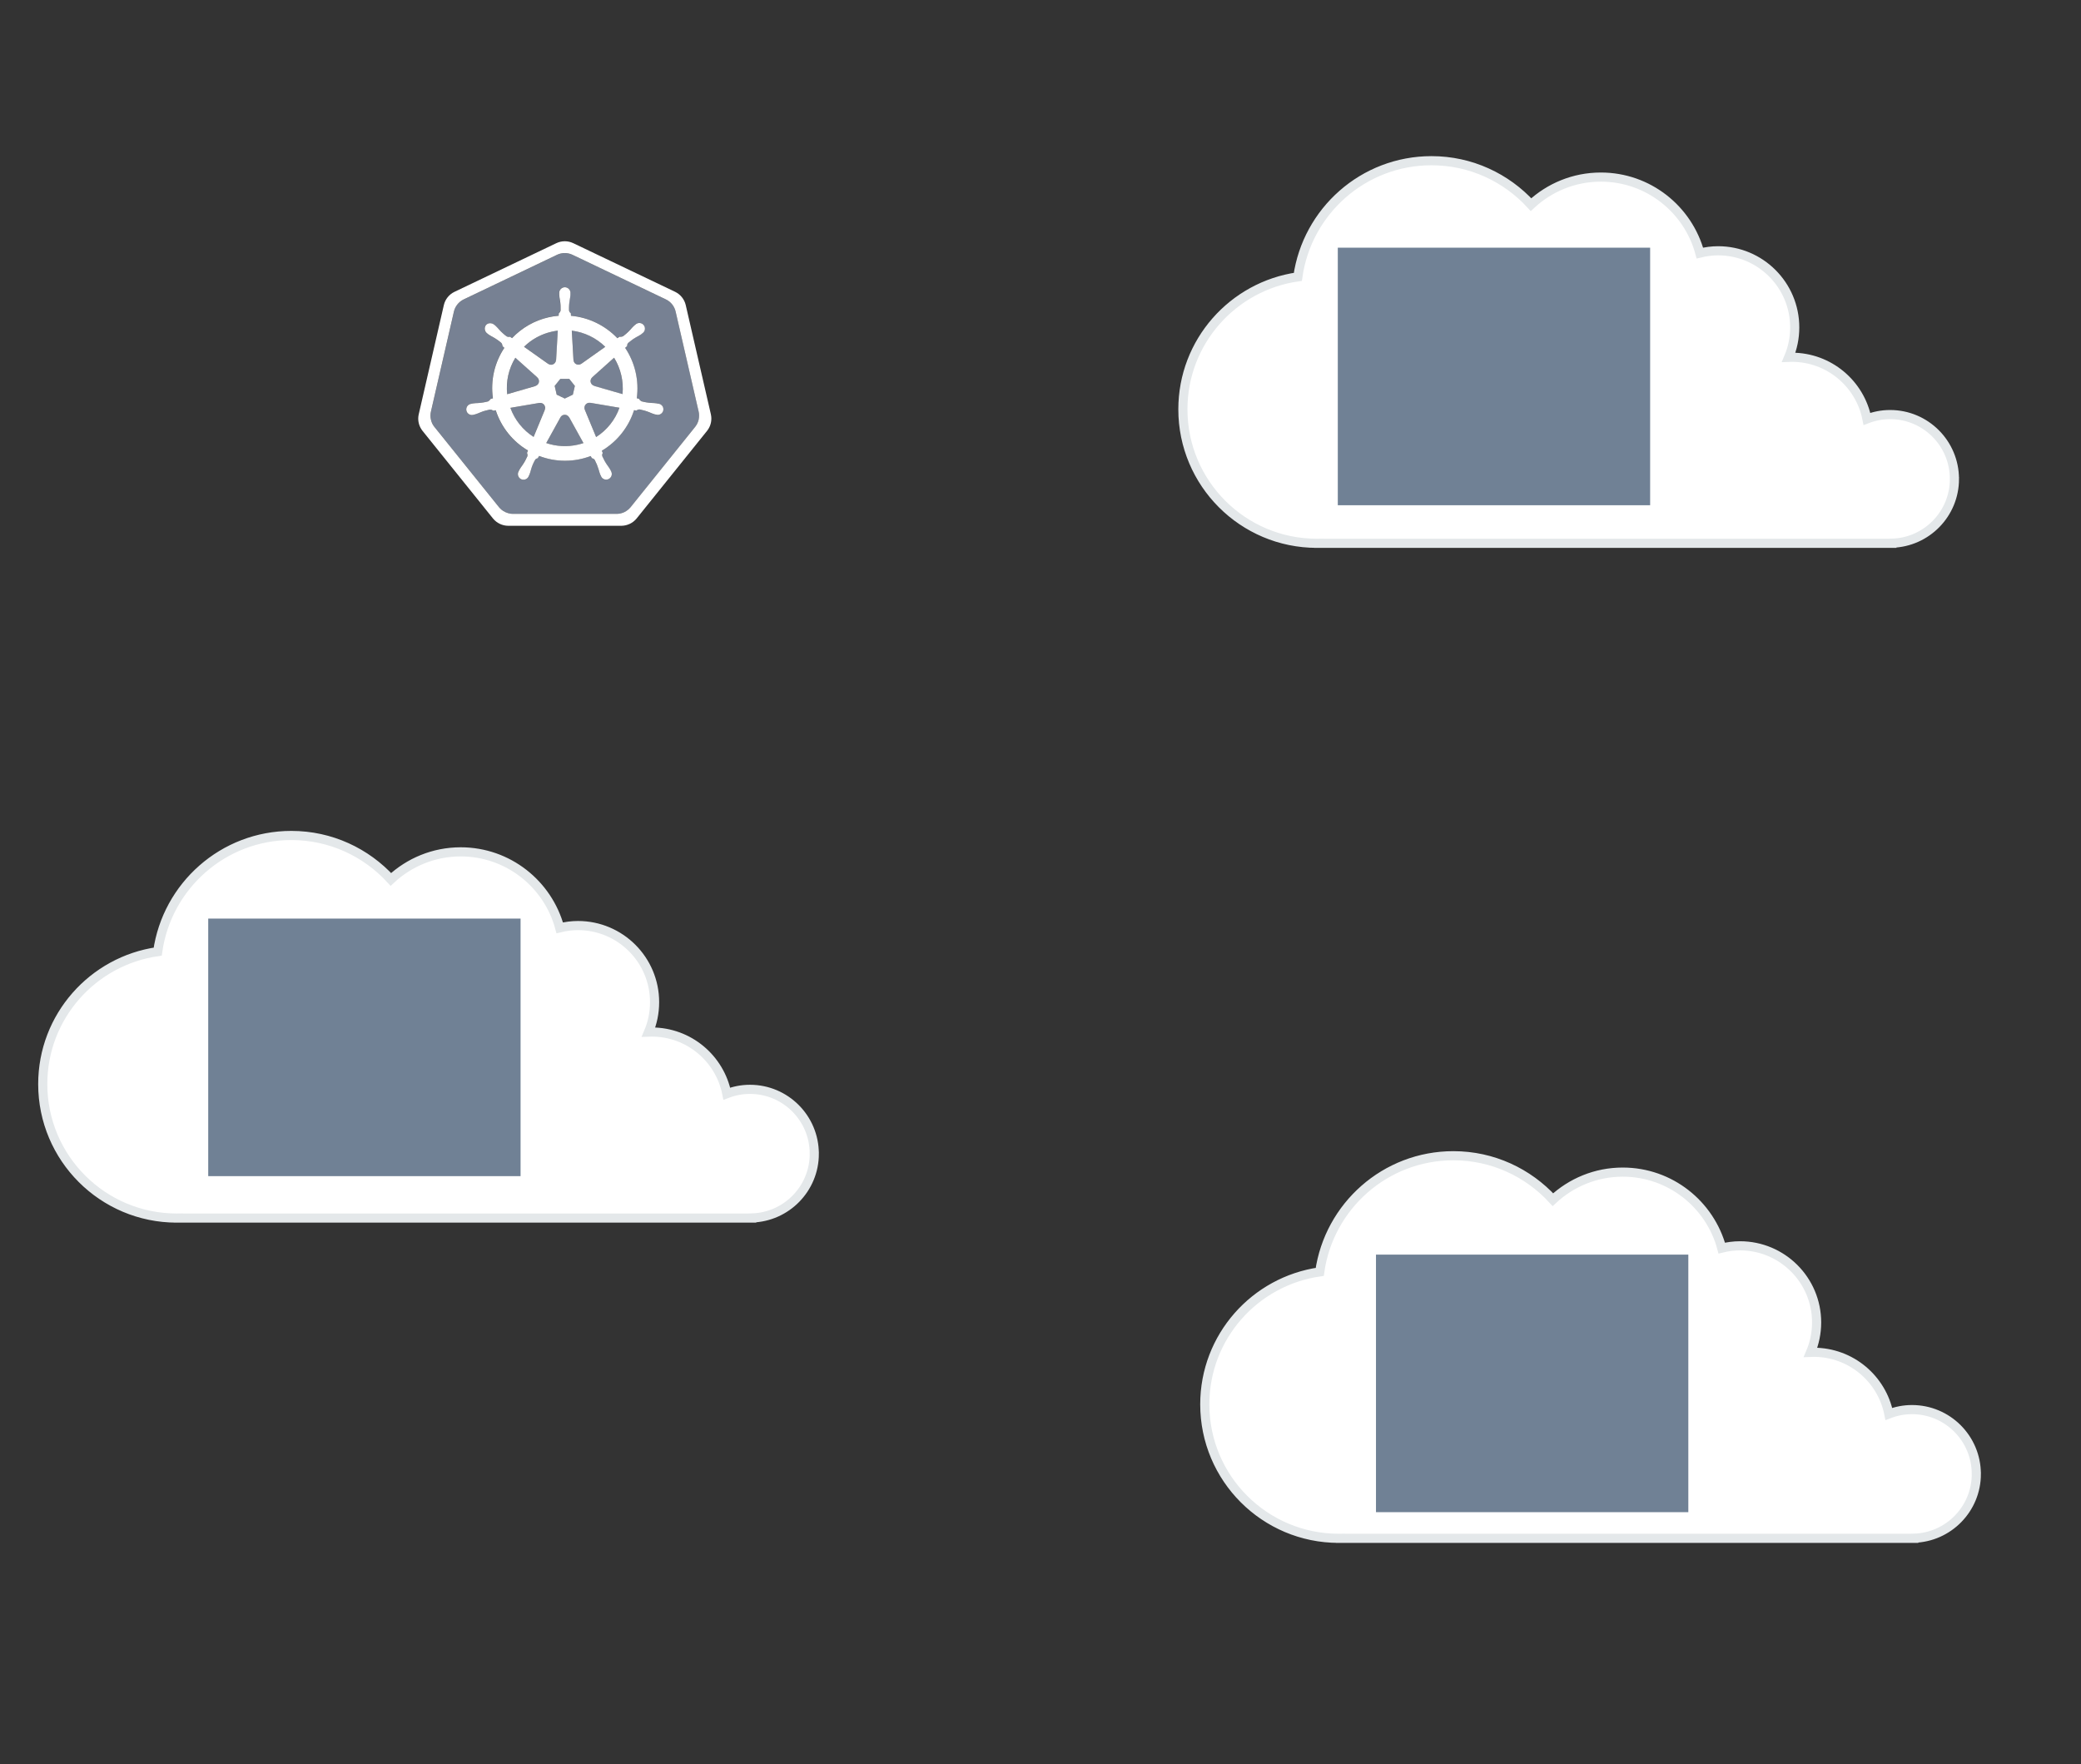 <?xml version="1.0" encoding="UTF-8"?><svg xmlns="http://www.w3.org/2000/svg" xmlns:xlink="http://www.w3.org/1999/xlink" viewBox="0 0 683.38 579.3"><rect x="0" y="0" width="683.38" height="579.3" fill="#333333" stroke="none"/><defs><style>.cls-1{fill:url(#linear-gradient);}.cls-2,.cls-3{fill:#fff;}.cls-4{fill:#7d7d7d;}.cls-5{fill:#747474;}.cls-6{fill:#7c7c7c;}.cls-7{fill:#a7a7a7;}.cls-8{fill:#bbb;}.cls-9{fill:#2e2e2e;}.cls-10{fill:#5e5e5e;}.cls-11{fill:#778193;}.cls-12{fill:#708195;mix-blend-mode:color;}.cls-13{fill:url(#linear-gradient-3);}.cls-14{fill:url(#linear-gradient-2);}.cls-3{stroke:#e4e8ea;stroke-miterlimit:10;stroke-width:3px;}.cls-15{isolation:isolate;}</style><linearGradient id="linear-gradient" x1="-683.97" y1="299.2" x2="-696.89" y2="337.38" gradientTransform="translate(1558.93 -44.74) scale(1.56)" gradientUnits="userSpaceOnUse"><stop offset="0" stop-color="#404040"/><stop offset="1" stop-color="#545454"/></linearGradient><linearGradient id="linear-gradient-2" x1="-679.93" y1="316.99" x2="-682.92" y2="318" gradientTransform="translate(1558.93 -44.74) scale(1.56)" gradientUnits="userSpaceOnUse"><stop offset="0" stop-color="#000" stop-opacity=".3"/><stop offset=".07" stop-color="#000" stop-opacity=".2"/><stop offset=".32" stop-color="#000" stop-opacity=".1"/><stop offset=".62" stop-color="#000" stop-opacity=".05"/><stop offset="1" stop-color="#000" stop-opacity="0"/></linearGradient><linearGradient id="linear-gradient-3" x1="-681.48" y1="298.05" x2="-667.3" y2="335.85" gradientTransform="translate(1558.93 -44.74) scale(1.56)" gradientUnits="userSpaceOnUse"><stop offset="0" stop-color="#a5a5a5"/><stop offset="1" stop-color="#7b7b7b"/></linearGradient></defs><g class="cls-15"><g id="Clouds"><path class="cls-3" d="m267.4,378.83c0-11.67-9.46-21.13-21.13-21.13-2.68,0-5.23.52-7.59,1.43-2.28-11.55-12.46-20.25-24.68-20.25-.35,0-.69.04-1.04.05,1.29-3.03,2-6.35,2-9.85,0-13.9-11.27-25.16-25.16-25.16-2.07,0-4.07.28-5.99.75-3.86-14.36-16.94-24.95-32.52-24.95-8.87,0-16.91,3.45-22.93,9.05-8.11-8.85-19.73-14.43-32.68-14.43-22.39,0-40.85,16.59-43.89,38.14-21.33,3.04-37.75,21.32-37.75,43.5,0,24.29,19.69,43.99,43.99,43.99.19,0,.38-.03.58-.03v.03h188.25v-.03c11.4-.31,20.55-9.63,20.55-21.1Z"/><path class="cls-3" d="m649,483.99c0-11.67-9.46-21.13-21.13-21.13-2.68,0-5.23.52-7.59,1.43-2.28-11.55-12.46-20.25-24.68-20.25-.35,0-.69.04-1.04.05,1.29-3.03,2-6.35,2-9.85,0-13.9-11.27-25.16-25.16-25.16-2.07,0-4.07.28-5.99.75-3.86-14.36-16.94-24.95-32.52-24.95-8.87,0-16.91,3.45-22.93,9.05-8.11-8.85-19.73-14.43-32.68-14.43-22.39,0-40.85,16.59-43.89,38.14-21.33,3.04-37.75,21.32-37.75,43.5,0,24.29,19.69,43.99,43.99,43.99.19,0,.38-.03.58-.03v.03h188.25v-.03c11.4-.31,20.55-9.63,20.55-21.1Z"/><path class="cls-3" d="m641.81,157.26c0-11.67-9.46-21.13-21.13-21.13-2.68,0-5.23.52-7.59,1.43-2.28-11.55-12.46-20.25-24.68-20.25-.35,0-.69.04-1.04.05,1.29-3.03,2-6.35,2-9.85,0-13.9-11.27-25.16-25.16-25.16-2.07,0-4.07.28-5.99.75-3.86-14.36-16.94-24.95-32.52-24.95-8.87,0-16.91,3.45-22.93,9.05-8.11-8.85-19.73-14.43-32.68-14.43-22.39,0-40.85,16.59-43.89,38.14-21.33,3.04-37.75,21.32-37.75,43.5,0,24.29,19.69,43.99,43.99,43.99.19,0,.38-.03.58-.03v.03h188.25v-.03c11.4-.31,20.55-9.63,20.55-21.1Z"/><path class="cls-9" d="m102.77,341.36c0,1.05.11,1.91.31,2.54.23.63.51,1.31.91,2.05.14.23.2.46.2.66,0,.28-.17.57-.54.85l-1.79,1.2c-.26.17-.51.26-.74.26-.28,0-.57-.14-.85-.4-.4-.43-.74-.88-1.03-1.34-.28-.48-.57-1.03-.88-1.68-2.22,2.62-5.01,3.93-8.38,3.93-2.39,0-4.3-.68-5.7-2.05-1.4-1.37-2.11-3.19-2.11-5.47,0-2.42.85-4.39,2.59-5.87s4.05-2.22,6.98-2.22c.97,0,1.97.09,3.02.23s2.14.37,3.28.63v-2.08c0-2.17-.46-3.68-1.34-4.56-.91-.88-2.45-1.31-4.64-1.31-1,0-2.02.11-3.08.37s-2.08.57-3.08.97c-.46.2-.8.31-1,.37s-.34.09-.46.09c-.4,0-.6-.28-.6-.88v-1.4c0-.46.06-.8.2-1s.4-.4.8-.6c1-.51,2.19-.94,3.59-1.28,1.4-.37,2.88-.54,4.44-.54,3.39,0,5.87.77,7.46,2.31,1.57,1.54,2.36,3.87,2.36,7.01v9.23h.06Zm-11.57,4.33c.94,0,1.91-.17,2.93-.51s1.94-.97,2.71-1.82c.46-.54.8-1.14.97-1.82.17-.68.28-1.51.28-2.48v-1.2c-.83-.2-1.71-.37-2.62-.48s-1.79-.17-2.68-.17c-1.91,0-3.3.37-4.25,1.14s-1.4,1.85-1.4,3.28c0,1.34.34,2.34,1.05,3.02.68.71,1.68,1.05,2.99,1.05Zm22.88,3.08c-.51,0-.85-.09-1.08-.28-.23-.17-.43-.57-.6-1.11l-6.7-22.02c-.17-.57-.26-.94-.26-1.14,0-.46.23-.71.68-.71h2.79c.54,0,.91.09,1.11.28.23.17.4.57.57,1.11l4.79,18.86,4.44-18.86c.14-.57.31-.94.54-1.11s.63-.28,1.14-.28h2.28c.54,0,.91.09,1.14.28.23.17.43.57.54,1.11l4.5,19.09,4.93-19.09c.17-.57.37-.94.57-1.11.23-.17.6-.28,1.11-.28h2.65c.46,0,.71.23.71.71,0,.14-.03.28-.06.46s-.09.4-.2.71l-6.87,22.02c-.17.57-.37.94-.6,1.11s-.6.28-1.08.28h-2.45c-.54,0-.91-.09-1.14-.28s-.43-.57-.54-1.14l-4.42-18.38-4.39,18.35c-.14.57-.31.94-.54,1.14s-.63.28-1.14.28h-2.45Zm36.61.77c-1.48,0-2.96-.17-4.39-.51s-2.54-.71-3.28-1.14c-.46-.26-.77-.54-.88-.8s-.17-.54-.17-.8v-1.45c0-.6.23-.88.66-.88.17,0,.34.03.51.09.17.06.43.17.71.28.97.43,2.02.77,3.13,1,1.14.23,2.25.34,3.39.34,1.79,0,3.19-.31,4.16-.94.97-.63,1.48-1.54,1.48-2.71,0-.8-.26-1.45-.77-1.99-.51-.54-1.48-1.03-2.88-1.48l-4.13-1.28c-2.08-.66-3.62-1.62-4.56-2.91-.94-1.25-1.42-2.65-1.42-4.13,0-1.2.26-2.25.77-3.16s1.2-1.71,2.05-2.34c.85-.66,1.82-1.14,2.96-1.48s2.34-.48,3.59-.48c.63,0,1.28.03,1.91.11.66.09,1.25.2,1.85.31.57.14,1.11.28,1.62.46s.91.34,1.2.51c.4.23.68.46.85.71.17.23.26.54.26.94v1.34c0,.6-.23.91-.66.91-.23,0-.6-.11-1.08-.34-1.62-.74-3.45-1.11-5.47-1.11-1.62,0-2.91.26-3.79.8s-1.34,1.37-1.34,2.54c0,.8.28,1.48.85,2.02s1.62,1.08,3.13,1.57l4.05,1.28c2.05.66,3.53,1.57,4.42,2.74s1.31,2.51,1.31,3.99c0,1.23-.26,2.34-.74,3.3-.51.97-1.2,1.82-2.08,2.51-.88.71-1.94,1.23-3.16,1.6-1.28.4-2.62.6-4.07.6Z"/><path class="cls-7" d="m156.07,363.38c-9.37,6.92-22.99,10.6-34.7,10.6-16.41,0-31.2-6.07-42.37-16.15-.88-.8-.09-1.88.97-1.25,12.08,7.01,26.98,11.25,42.4,11.25,10.4,0,21.82-2.17,32.34-6.61,1.57-.71,2.91,1.03,1.37,2.17Zm3.9-4.44c-1.2-1.54-7.92-.74-10.97-.37-.91.11-1.05-.68-.23-1.28,5.36-3.76,14.16-2.68,15.19-1.42,1.03,1.28-.28,10.09-5.3,14.3-.77.66-1.51.31-1.17-.54,1.14-2.82,3.68-9.17,2.48-10.68Z"/><path class="cls-5" d="m506.39,107.36l2.27.04,6.17-6.17.3-2.61c-4.89-4.36-11.35-7.01-18.41-7.01-12.78,0-23.56,8.69-26.75,20.47.67-.47,2.11-.12,2.11-.12l12.32-2.03s.63-1.05.95-1c2.91-3.2,7.04-5.03,11.37-5.02,3.65,0,7.02,1.3,9.66,3.43h0Z"/><path class="cls-4" d="m523.49,112.11c-1.43-5.28-4.38-9.95-8.37-13.48l-8.73,8.73c3.5,2.82,5.74,7.14,5.74,11.98v1.54c4.25,0,7.7,3.46,7.7,7.7s-3.46,7.7-7.7,7.7h-15.4l-1.54,1.55v9.24l1.54,1.53h15.4c11.05-.02,20.01-8.97,20.02-20.02,0-6.82-3.43-12.84-8.67-16.47h0Z"/><path class="cls-6" d="m481.32,148.61h15.39v-12.33h-15.39c-1.09,0-2.17-.23-3.17-.69l-2.22.68-6.17,6.17-.54,2.08c3.48,2.65,7.73,4.09,12.1,4.08h0Z"/><path class="cls-8" d="m481.32,108.56c-11.05.02-20.01,8.97-20.02,20.02,0,6.5,3.11,12.28,7.93,15.95l8.93-8.93c-2.76-1.24-4.54-3.99-4.54-7.02,0-4.25,3.46-7.7,7.7-7.7,3.12,0,5.81,1.88,7.02,4.54l8.93-8.93c-3.66-4.82-9.44-7.93-15.95-7.93h0Z"/><path class="cls-1" d="m483.14,418.17h19.44l-20.18,59.8c-.43,1.26-1.61,2.11-2.94,2.11h-15.13c-1.71,0-3.1-1.39-3.1-3.09,0-.34.05-.67.16-.99l18.8-55.72c.43-1.26,1.61-2.11,2.94-2.11h0Z"/><path class="cls-10" d="m511.39,458.28h-30.83c-.79,0-1.43.64-1.43,1.43,0,.4.16.78.45,1.05l19.81,18.49c.58.54,1.34.84,2.13.84h17.46l-7.59-21.8Z"/><path class="cls-14" d="m483.14,418.17c-1.35,0-2.54.87-2.94,2.15l-18.77,55.63c-.58,1.61.26,3.38,1.87,3.95.34.12.69.18,1.05.18h15.52c1.18-.21,2.15-1.04,2.55-2.17l3.74-11.03,13.37,12.47c.56.46,1.26.72,1.99.73h17.39l-7.63-21.8h-22.24s13.61-40.11,13.61-40.11h-19.51Z"/><path class="cls-13" d="m507.97,420.28c-.42-1.26-1.6-2.11-2.93-2.11h-21.67c1.33,0,2.51.85,2.93,2.11l18.81,55.72c.55,1.62-.32,3.38-1.94,3.92-.32.11-.65.16-.99.16h21.67c1.71,0,3.1-1.39,3.09-3.1,0-.34-.06-.67-.16-.99l-18.81-55.72Z"/><rect class="cls-12" x="68.38" y="301.63" width="102.57" height="84.57"/><rect class="cls-12" x="451.86" y="411.97" width="102.57" height="84.57"/><rect class="cls-12" x="439.32" y="81.33" width="102.57" height="84.57"/><path class="cls-11" d="m193.83,132.3c-.12-.02-.25-.03-.37-.03-.22.01-.43.07-.62.16-.78.38-1.13,1.3-.78,2.1v.02s3.7,8.96,3.7,8.96c3.55-2.27,6.24-5.65,7.66-9.62l-9.56-1.62-.02.02Zm-14.88,1.27c-.17-.73-.81-1.25-1.55-1.26-.11,0-.21,0-.32.03l-.02-.02-9.48,1.61c1.42,3.94,4.11,7.29,7.63,9.55l3.67-8.88-.03-.03c.14-.31.17-.66.09-1h0Zm7.94,3.48c-.42-.79-1.4-1.08-2.19-.66-.28.15-.51.38-.66.66h0l-4.66,8.43c3.34,1.14,6.93,1.32,10.36.53.64-.15,1.26-.32,1.87-.52l-4.67-8.44h-.04Zm14.76-19.58l-7.17,6.42v.02c-.67.59-.74,1.61-.15,2.29.21.24.48.41.79.5v.04s9.3,2.68,9.3,2.68c.4-4.17-.57-8.36-2.77-11.94h0Zm-13.32.72c.04.89.8,1.59,1.69,1.54.32-.01.62-.12.88-.31h.03s7.85-5.55,7.85-5.55c-2.99-2.93-6.85-4.79-11-5.3l.55,9.62h0Zm-8.31,1.27c.72.53,1.74.37,2.26-.36.19-.26.29-.56.31-.88l.04-.02.55-9.63c-.66.08-1.31.19-1.96.34-3.44.77-6.6,2.49-9.11,4.96l7.9,5.6h.02Zm-4.21,7.28c.86-.24,1.37-1.13,1.14-1.99-.08-.31-.26-.59-.5-.8v-.04s-7.2-6.45-7.2-6.45c-2.2,3.58-3.14,7.79-2.68,11.97l9.24-2.67v-.03Zm7,2.83l2.66,1.28,2.65-1.28.66-2.86-1.84-2.3h-2.95l-1.84,2.29.66,2.86Z"/><path class="cls-11" d="m229.45,135.21l-7.58-32.93c-.41-1.72-1.58-3.17-3.17-3.95l-30.68-14.65c-1.61-.77-3.48-.77-5.09,0l-30.68,14.66c-1.6.77-2.76,2.22-3.17,3.95l-7.57,32.93c-.19.83-.19,1.7,0,2.53.05.25.13.5.21.75.15.42.34.81.58,1.19.1.16.21.31.33.46l21.23,26.4c.09.11.19.22.3.33.33.35.71.67,1.12.93.52.33,1.09.57,1.68.73.49.13.99.2,1.49.21h34.05c.21,0,.41-.02.61-.04.29-.03.58-.09.87-.16.2-.05.4-.12.6-.19.15-.06.31-.12.45-.19.22-.11.44-.23.64-.36.53-.34,1.01-.76,1.41-1.25l.65-.8,20.58-25.6c.39-.49.7-1.05.92-1.65.09-.25.16-.5.22-.75.19-.83.19-1.7,0-2.53h0Zm-31.83,12.81c.09.25.19.5.31.74-.19.33-.24.72-.14,1.08.45,1.02.99,2,1.63,2.92.36.47.68.96.98,1.46.07.14.17.35.24.49.52.87.24,2.01-.64,2.53s-2.01.24-2.53-.64c-.06-.1-.11-.21-.15-.33-.07-.14-.17-.34-.23-.47-.21-.55-.39-1.11-.53-1.68-.32-1.07-.74-2.1-1.26-3.09-.23-.3-.56-.51-.94-.57-.06-.1-.28-.5-.39-.71-5.46,2.07-11.49,2.05-16.95-.04l-.42.75c-.3.05-.57.18-.79.39-.63,1.03-1.1,2.14-1.42,3.3-.14.57-.32,1.13-.53,1.68-.06.13-.16.32-.23.47h0s0,0,0,0c-.34.96-1.4,1.46-2.36,1.12-.96-.34-1.46-1.4-1.12-2.36.04-.12.09-.23.16-.33.07-.15.16-.36.23-.49.3-.51.63-1,.98-1.47.65-.94,1.2-1.94,1.66-2.99.05-.35,0-.72-.16-1.04l.33-.8c-5.03-2.97-8.79-7.67-10.59-13.22l-.8.14c-.31-.22-.68-.35-1.06-.37-1.09.21-2.17.53-3.2.94-.54.24-1.09.45-1.65.63-.13.04-.32.07-.48.11-.01,0-.02,0-.03.01,0,0-.02,0-.03,0-.97.32-2.01-.21-2.33-1.17-.32-.97.21-2.01,1.17-2.33.11-.04.22-.06.34-.08h.03s.02-.01.02-.01c.15-.04.35-.09.49-.11.58-.08,1.17-.13,1.76-.14,1.11-.07,2.21-.25,3.29-.54.32-.2.59-.48.79-.8l.77-.22c-.83-5.8.5-11.69,3.75-16.57l-.59-.52c-.02-.38-.15-.75-.37-1.06-.85-.73-1.76-1.37-2.73-1.92-.52-.27-1.03-.56-1.52-.89-.11-.08-.26-.21-.38-.31l-.03-.02c-.87-.62-1.07-1.83-.45-2.71.36-.44.9-.68,1.46-.65.47.02.92.19,1.28.48.12.1.3.23.41.32.43.4.83.83,1.21,1.28.75.82,1.58,1.57,2.48,2.24.34.18.73.21,1.09.11.22.16.44.32.66.47,3.23-3.43,7.41-5.82,12-6.86,1.09-.25,2.2-.42,3.32-.51l.04-.78c.29-.25.49-.58.6-.95.04-1.11-.03-2.23-.2-3.33-.12-.58-.2-1.16-.25-1.75,0-.13,0-.32,0-.47,0-.02,0-.03,0-.05-.1-1.01.64-1.92,1.65-2.02s1.92.64,2.02,1.65c.01.12.01.25,0,.37,0,.16,0,.37,0,.52-.05.59-.13,1.17-.25,1.75-.18,1.1-.25,2.22-.21,3.33.07.37.29.7.6.92,0,.13.03.58.04.82,5.81.53,11.22,3.15,15.24,7.37l.7-.5c.38.06.76.02,1.11-.12.9-.66,1.73-1.41,2.48-2.24.38-.45.78-.88,1.21-1.28.11-.1.28-.23.41-.32.73-.72,1.89-.71,2.61.02.72.73.71,1.89-.02,2.61-.09.09-.19.17-.3.24-.12.1-.29.24-.4.33-.49.33-1,.62-1.53.89-.97.55-1.89,1.19-2.73,1.92-.25.29-.37.66-.34,1.04-.1.09-.46.41-.65.58,3.26,4.85,4.62,10.74,3.83,16.53l.74.22c.19.33.46.61.79.8,1.08.29,2.18.47,3.29.54.59.01,1.18.06,1.76.14.15.03.38.09.54.13,1.01.13,1.72,1.06,1.59,2.07-.13,1.01-1.06,1.72-2.07,1.59-.11-.02-.23-.04-.34-.08h-.03s-.02-.01-.04-.02c-.15-.03-.34-.07-.47-.1-.56-.18-1.11-.39-1.65-.64-1.03-.42-2.11-.73-3.2-.94-.38-.01-.75.12-1.03.38-.26-.05-.52-.1-.78-.14-1.78,5.59-5.54,10.33-10.59,13.32h0Z"/><path class="cls-2" d="m233.45,136.06l-8.27-35.92c-.45-1.88-1.72-3.46-3.46-4.31l-33.47-15.98c-1.76-.84-3.8-.84-5.56,0l-33.47,15.99c-1.74.84-3.01,2.42-3.46,4.31l-8.26,35.92c-.38,1.67-.06,3.43.87,4.87.11.17.23.34.36.51l23.17,28.81c1.23,1.5,3.06,2.38,5,2.39h37.15c1.94-.02,3.77-.89,5-2.39l23.16-28.81c1.2-1.51,1.66-3.49,1.24-5.37h0Zm-4,1.68c-.06.25-.13.5-.22.75-.21.6-.52,1.15-.92,1.65l-20.58,25.6-.65.81c-.4.49-.87.91-1.41,1.25-.21.13-.42.25-.64.36-.15.07-.3.13-.45.19-.2.08-.4.14-.6.19-.28.08-.57.13-.87.16-.2.02-.41.03-.61.04h-33.72s-.33,0-.33,0c-.5,0-1.01-.07-1.49-.21-.59-.16-1.16-.4-1.68-.73-.41-.26-.79-.57-1.12-.93-.1-.11-.2-.21-.3-.33l-21.24-26.4c-.12-.15-.23-.3-.33-.46-.24-.37-.44-.77-.58-1.19-.09-.24-.16-.49-.21-.75-.19-.83-.18-1.7,0-2.53l7.57-32.93c.41-1.72,1.58-3.17,3.17-3.95l30.68-14.66c1.61-.77,3.48-.77,5.09,0l30.68,14.65c1.6.77,2.76,2.22,3.17,3.95l7.58,32.93c.19.83.19,1.69,0,2.53h0Z"/><path class="cls-2" d="m216.22,132.58c-.16-.04-.38-.1-.53-.13-.58-.08-1.17-.13-1.76-.14-1.11-.07-2.22-.25-3.29-.54-.33-.19-.61-.46-.79-.8l-.74-.22c.79-5.79-.57-11.67-3.82-16.53.19-.17.55-.49.65-.58-.03-.38.1-.75.34-1.04.85-.73,1.76-1.37,2.73-1.92.53-.27,1.03-.56,1.53-.89.12-.09.28-.23.4-.33.86-.55,1.11-1.69.56-2.55-.55-.86-1.69-1.11-2.55-.56-.11.07-.21.15-.3.24-.13.1-.3.23-.41.33-.43.4-.83.83-1.21,1.28-.75.83-1.58,1.58-2.48,2.24-.35.14-.74.19-1.11.12l-.7.5c-4.02-4.22-9.44-6.84-15.24-7.37-.02-.24-.04-.69-.04-.82-.31-.22-.53-.55-.6-.92-.04-1.11.03-2.23.21-3.33.12-.58.2-1.16.25-1.75,0-.15,0-.36,0-.52.1-1.01-.64-1.92-1.65-2.02-1.01-.1-1.92.64-2.02,1.65-.01.12-.01.25,0,.37,0,.02,0,.03,0,.05,0,.15,0,.34,0,.47.05.59.13,1.17.25,1.75.18,1.1.24,2.22.2,3.33-.1.37-.31.7-.6.95l-.04.78c-1.12.09-2.23.26-3.32.51-4.59,1.04-8.77,3.43-12,6.85-.22-.15-.44-.31-.66-.47-.36.11-.75.07-1.09-.11-.9-.66-1.73-1.41-2.48-2.24-.38-.45-.78-.88-1.21-1.28-.11-.1-.28-.23-.41-.33-.36-.29-.81-.46-1.28-.48-.56-.03-1.11.21-1.46.65-.62.87-.42,2.08.45,2.71l.03.02c.12.1.27.22.38.31.49.33,1,.62,1.52.89.97.55,1.89,1.19,2.73,1.92.22.31.35.68.37,1.06l.59.53c-3.25,4.87-4.58,10.77-3.75,16.57l-.77.22c-.2.32-.47.59-.79.79-1.08.29-2.18.47-3.29.54-.59.01-1.18.06-1.76.14-.14.03-.34.08-.49.11h-.02s-.03.01-.03.01c-1.01.13-1.72,1.06-1.59,2.07.13,1.01,1.06,1.72,2.07,1.59.11-.01.23-.04.34-.08h.03s.02-.01.03-.02c.15-.03.34-.07.48-.11.56-.18,1.11-.39,1.65-.63,1.03-.42,2.11-.73,3.2-.94.38.02.75.15,1.06.37l.8-.14c1.8,5.55,5.56,10.26,10.59,13.22l-.33.8c.16.32.21.68.16,1.04-.46,1.05-1.01,2.05-1.66,2.99-.36.47-.68.96-.98,1.47-.07.14-.17.35-.24.5-.52.87-.24,2.01.63,2.53.87.52,2.01.24,2.53-.63.06-.1.11-.21.15-.33h0c.07-.15.17-.34.23-.47.21-.55.39-1.11.53-1.68.32-1.16.8-2.27,1.42-3.3.22-.21.49-.34.79-.39l.42-.75c5.45,2.1,11.48,2.11,16.95.04.12.21.33.61.39.71.38.06.71.26.94.57.52.99.94,2.02,1.26,3.09.15.57.32,1.13.53,1.68.06.14.16.33.23.47.34.96,1.4,1.46,2.36,1.11s1.46-1.4,1.11-2.36c-.04-.11-.09-.22-.15-.33-.07-.14-.17-.36-.24-.49-.3-.51-.63-1-.98-1.46-.64-.92-1.18-1.89-1.63-2.92-.1-.37-.05-.75.14-1.08-.12-.24-.22-.49-.31-.74,5.04-2.99,8.81-7.73,10.59-13.32.24.04.65.11.79.14.28-.26.65-.39,1.03-.38,1.1.21,2.17.52,3.2.94.54.24,1.09.46,1.65.64.13.03.32.07.47.1.01,0,.02,0,.04.01h.03c.97.32,2.01-.21,2.33-1.17.32-.97-.21-2.01-1.18-2.33-.11-.04-.22-.06-.33-.08h0Zm-17.45-18.7l-7.85,5.56h-.03c-.72.51-1.74.36-2.26-.37-.19-.26-.29-.56-.31-.88h0s-.55-9.62-.55-9.62c4.15.52,8.01,2.38,11,5.31h0Zm-14.78,10.54h2.95l1.84,2.3-.66,2.86-2.65,1.28-2.66-1.28-.66-2.86,1.84-2.29Zm-2.78-15.51c.65-.15,1.3-.26,1.96-.34l-.55,9.63-.04.02c-.04.89-.79,1.59-1.69,1.55-.32-.01-.63-.12-.88-.31h-.02s-7.9-5.59-7.9-5.59c2.51-2.47,5.67-4.19,9.11-4.96Zm-11.97,8.56l7.21,6.45v.04c.67.59.74,1.61.15,2.28-.21.24-.49.41-.79.5v.03s-9.25,2.67-9.25,2.67c-.46-4.18.48-8.39,2.68-11.97h0Zm9.66,17.13l-3.67,8.87c-3.53-2.26-6.21-5.61-7.63-9.55l9.48-1.61.02.02c.1-.02.21-.03.32-.03.89.01,1.61.75,1.59,1.64,0,.21-.05.42-.13.61l.03.04Zm10.84,11.41c-3.44.79-7.02.6-10.36-.53l4.66-8.43h0c.42-.79,1.41-1.08,2.2-.66.28.15.51.38.66.66h.03l4.67,8.44c-.61.2-1.23.38-1.87.52h0Zm6.02-2.5l-3.71-8.97v-.02c-.33-.8.02-1.72.8-2.1.19-.09.4-.15.62-.16.12,0,.25,0,.37.03l.02-.02,9.56,1.62c-1.41,3.97-4.11,7.35-7.66,9.62h0Zm8.66-14.11l-9.29-2.68v-.04c-.87-.24-1.38-1.13-1.14-1.99.08-.31.26-.58.5-.79v-.02s7.17-6.42,7.17-6.42c2.2,3.57,3.17,7.76,2.77,11.93h0Z"/></g></g></svg>